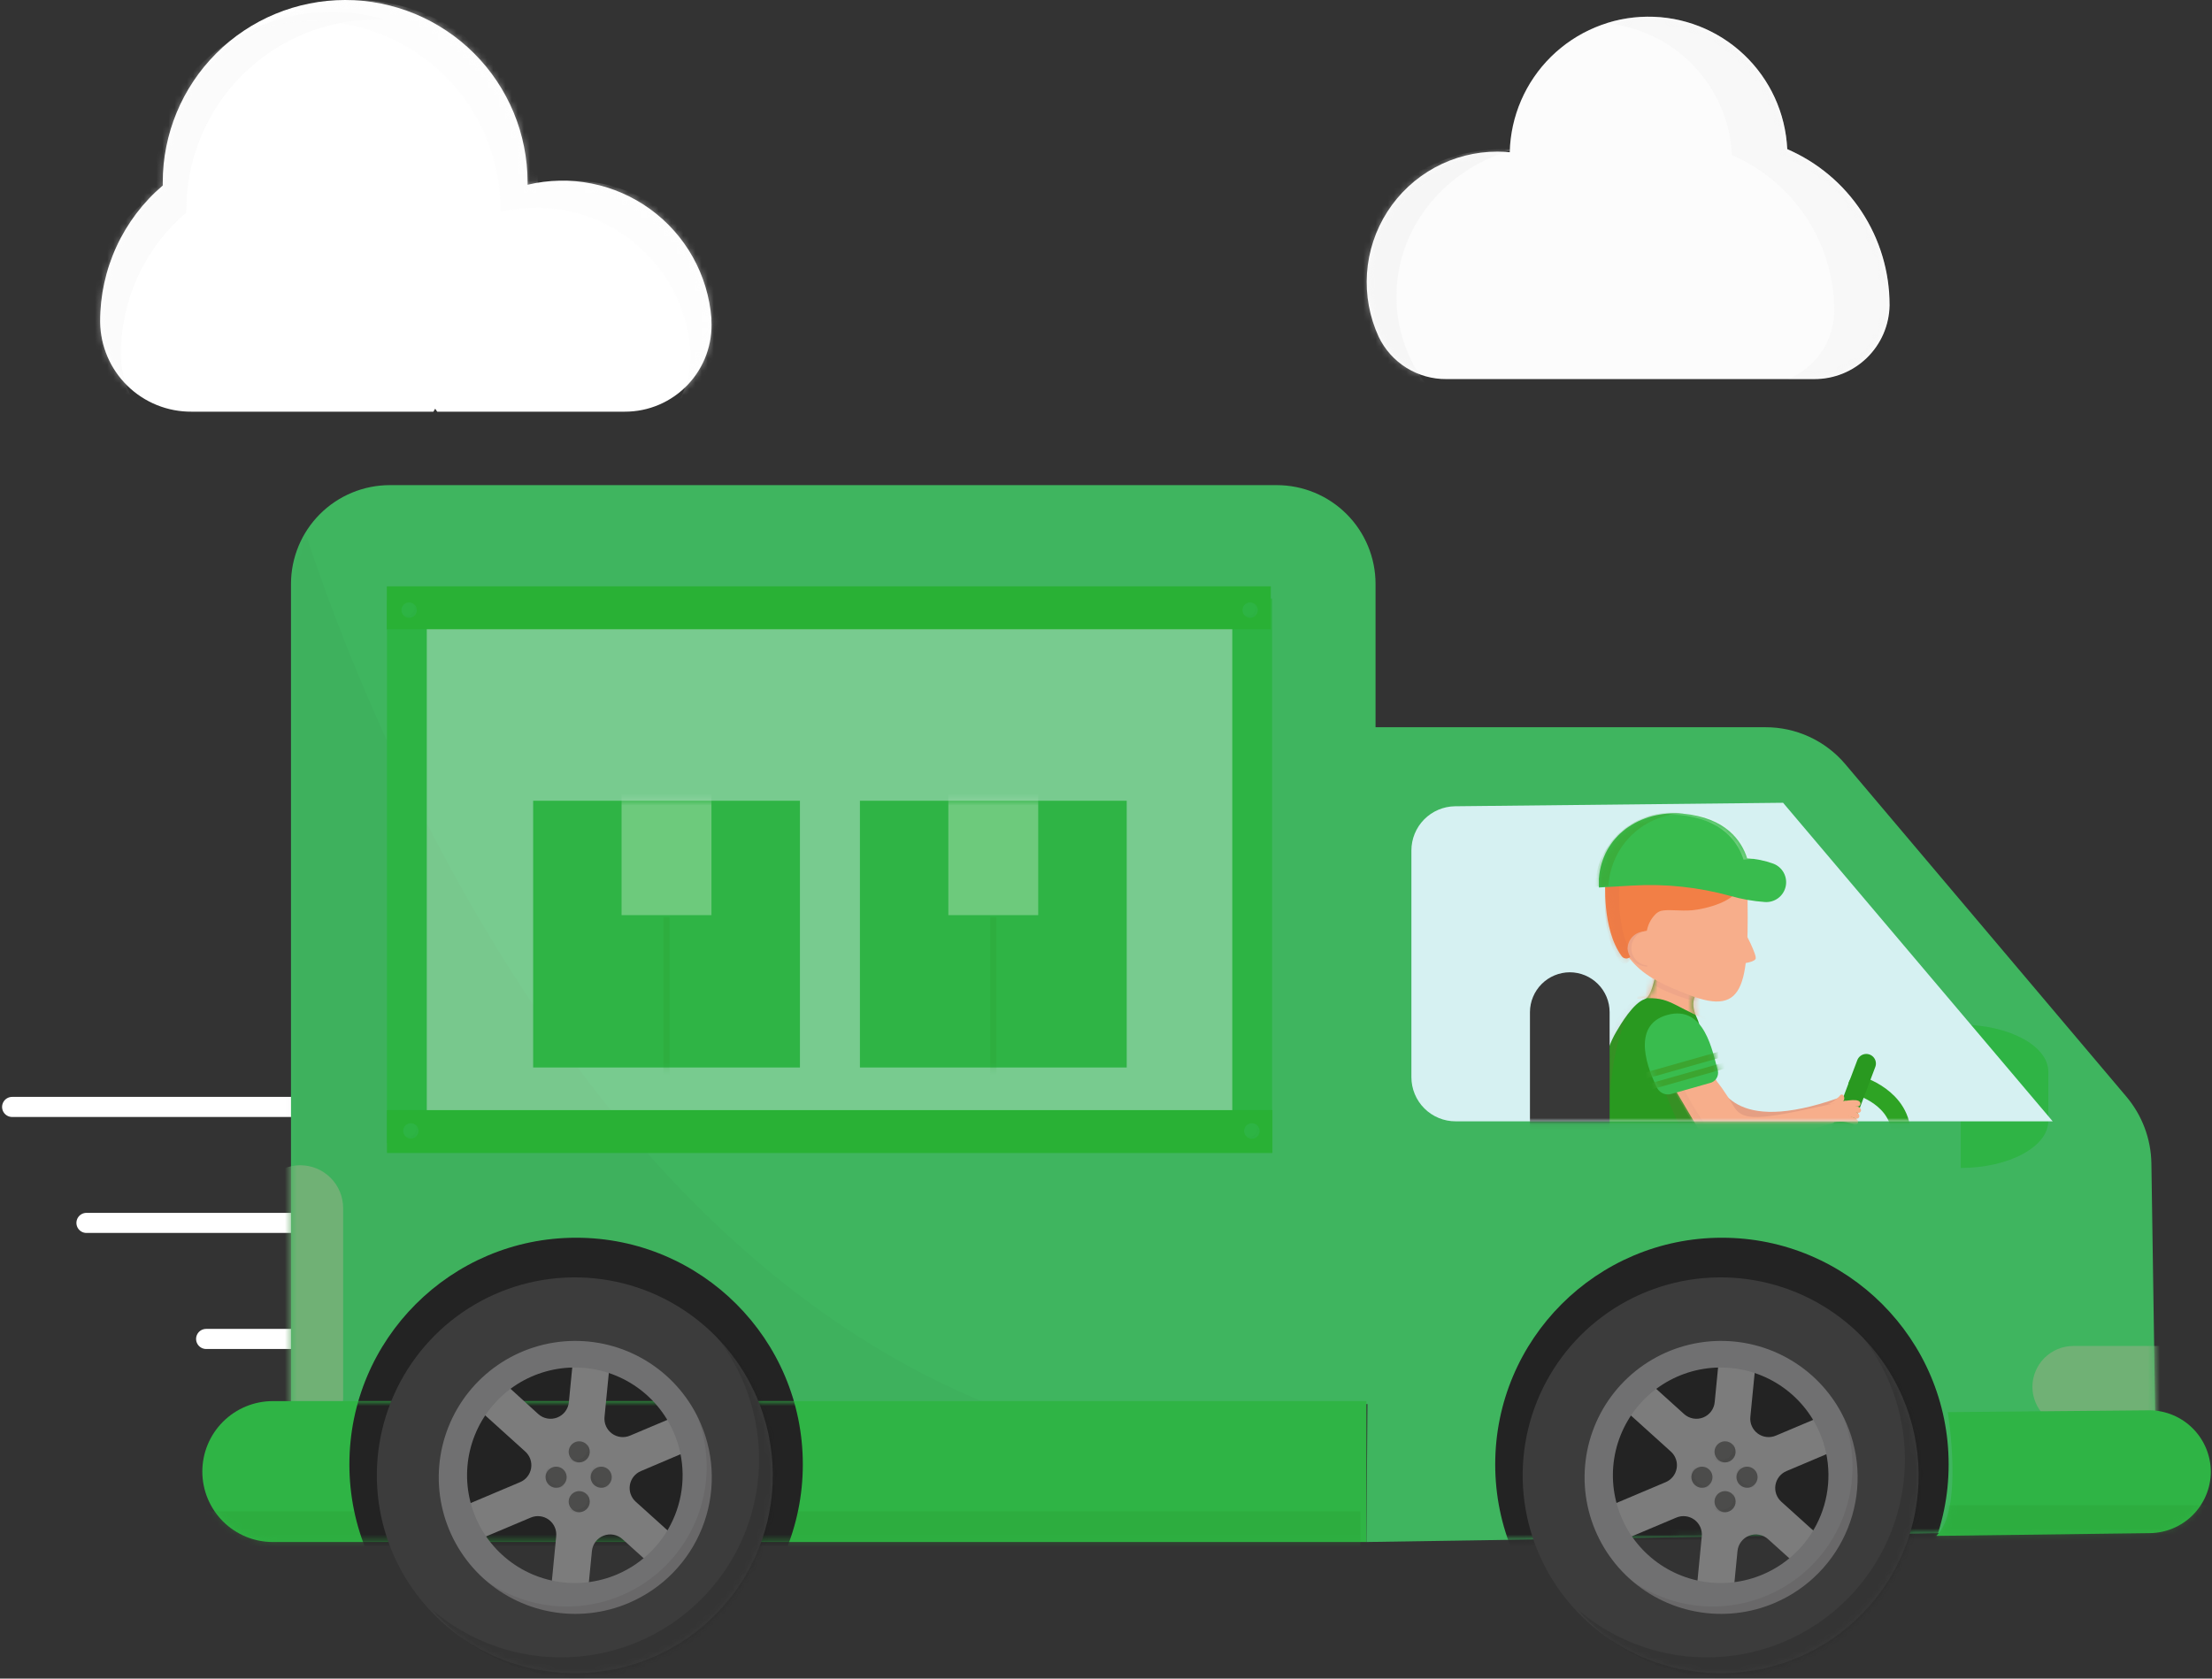 <svg width="361" height="274" viewBox="0 0 361 274" fill="none" xmlns="http://www.w3.org/2000/svg">
<rect x="0" y="0" width="361" height="274" fill="#333333" stroke="none"/>
<path d="M1.98 180.69H96.231" stroke="white" stroke-width="3.28" stroke-linecap="round" stroke-linejoin="round"/>
<path d="M14.11 199.62H96.23" stroke="white" stroke-width="3.28" stroke-linecap="round" stroke-linejoin="round"/>
<path d="M33.641 218.561H96.231" stroke="white" stroke-width="3.28" stroke-linecap="round" stroke-linejoin="round"/>
<path d="M63.63 79.19H208.36C212.638 79.19 216.741 80.89 219.766 83.915C222.791 86.94 224.49 91.043 224.49 95.32V229.19H47.49V95.32C47.49 93.201 47.908 91.103 48.719 89.145C49.53 87.188 50.719 85.409 52.218 83.911C53.717 82.413 55.496 81.225 57.455 80.415C59.413 79.605 61.511 79.189 63.63 79.19Z" fill="#3FB55F"/>
<mask id="mask0_1853_16323" style="mask-type:luminance" maskUnits="userSpaceOnUse" x="47" y="79" width="178" height="151">
<path d="M63.63 79.19H208.36C212.638 79.19 216.741 80.89 219.766 83.915C222.791 86.94 224.49 91.043 224.49 95.32V229.19H47.49V95.32C47.49 93.201 47.908 91.103 48.719 89.145C49.53 87.188 50.719 85.409 52.218 83.911C53.717 82.413 55.496 81.225 57.455 80.415C59.413 79.605 61.511 79.189 63.63 79.19Z" fill="white"/>
</mask>
<g mask="url(#mask0_1853_16323)">
<path opacity="0.02" d="M47 77.71C47 77.71 87.83 230.82 199 237.71L18 238.71L47 77.71Z" fill="#232323"/>
<path d="M49 235.21C47.144 235.21 45.363 234.472 44.05 233.16C42.737 231.847 42 230.066 42 228.21V197.21C42 195.353 42.737 193.573 44.05 192.26C45.363 190.947 47.144 190.21 49 190.21C50.856 190.21 52.637 190.947 53.95 192.26C55.263 193.573 56 195.353 56 197.21V228.21C56 230.066 55.263 231.847 53.95 233.16C52.637 234.472 50.856 235.21 49 235.21Z" fill="#70B175"/>
<path d="M94.019 276.04C114.454 276.04 131.02 259.475 131.02 239.04C131.02 218.606 114.454 202.04 94.019 202.04C73.585 202.04 57.02 218.606 57.02 239.04C57.02 259.475 73.585 276.04 94.019 276.04Z" fill="#232323"/>
</g>
<path d="M224 118.71H288.13C290.603 118.704 293.047 119.238 295.292 120.275C297.538 121.311 299.53 122.825 301.13 124.71L347 178.98C349.598 182.043 351.051 185.914 351.11 189.93L351.75 232.36C351.817 236.96 350.056 241.399 346.854 244.702C343.652 248.006 339.27 249.904 334.67 249.98L223 251.71L224 118.71Z" fill="#3FB55F"/>
<mask id="mask1_1853_16323" style="mask-type:luminance" maskUnits="userSpaceOnUse" x="223" y="118" width="129" height="134">
<path d="M224 118.71H288.13C290.603 118.704 293.047 119.238 295.292 120.275C297.538 121.311 299.53 122.825 301.13 124.71L347 178.98C349.598 182.043 351.051 185.914 351.11 189.93L351.75 232.36C351.817 236.96 350.056 241.399 346.854 244.702C343.652 248.006 339.27 249.904 334.67 249.98L223 251.71L224 118.71Z" fill="white"/>
</mask>
<g mask="url(#mask1_1853_16323)">
<path d="M364.359 233.04H338.359C336.594 233.035 334.902 232.332 333.652 231.084C332.403 229.837 331.697 228.146 331.689 226.38C331.695 224.613 332.399 222.919 333.649 221.669C334.899 220.42 336.592 219.715 338.359 219.71H364.359C366.125 219.718 367.816 220.423 369.064 221.673C370.311 222.922 371.014 224.614 371.02 226.38C371.014 228.145 370.311 229.836 369.063 231.083C367.815 232.331 366.124 233.035 364.359 233.04Z" fill="#70B175"/>
<path d="M281.02 276.04C301.454 276.04 318.02 259.475 318.02 239.04C318.02 218.606 301.454 202.04 281.02 202.04C260.585 202.04 244.02 218.606 244.02 239.04C244.02 259.475 260.585 276.04 281.02 276.04Z" fill="#232323"/>
</g>
<path d="M223 251.71H44.52C41.471 251.71 38.545 250.498 36.389 248.342C34.232 246.185 33.02 243.26 33.02 240.21C33.02 237.16 34.232 234.235 36.389 232.078C38.545 229.922 41.471 228.71 44.52 228.71H223V251.71Z" fill="#2FB445"/>
<mask id="mask2_1853_16323" style="mask-type:luminance" maskUnits="userSpaceOnUse" x="33" y="228" width="190" height="24">
<path d="M223 251.71H44.52C41.471 251.71 38.545 250.498 36.389 248.342C34.232 246.185 33.02 243.26 33.02 240.21C33.02 237.16 34.232 234.235 36.389 232.078C38.545 229.922 41.471 228.71 44.52 228.71H223V251.71Z" fill="white"/>
</mask>
<g mask="url(#mask2_1853_16323)">
<path opacity="0.3" d="M222.021 246.71H32.02V254.71H222.021V246.71Z" fill="#2B9E33"/>
<path d="M94.02 276.04C114.455 276.04 131.021 259.475 131.021 239.04C131.021 218.606 114.455 202.04 94.02 202.04C73.586 202.04 57.02 218.606 57.02 239.04C57.02 259.475 73.586 276.04 94.02 276.04Z" fill="#232323"/>
</g>
<path d="M112.9 236.6L110.57 231.07L102.83 234.34C102.349 234.547 101.823 234.625 101.302 234.565C100.782 234.506 100.287 234.311 99.865 234.001C99.444 233.69 99.11 233.275 98.899 232.796C98.688 232.317 98.605 231.791 98.66 231.27L99.48 222.92L93.48 222.33L92.84 228.87C92.789 229.425 92.585 229.955 92.25 230.4C91.915 230.845 91.462 231.188 90.943 231.39C90.424 231.593 89.859 231.647 89.311 231.546C88.763 231.445 88.254 231.194 87.84 230.82L83 226.41L79 230.87L85.72 236.94C86.097 237.278 86.382 237.705 86.55 238.183C86.717 238.66 86.76 239.172 86.677 239.671C86.593 240.17 86.384 240.64 86.07 241.037C85.756 241.433 85.347 241.744 84.88 241.94L76.53 245.47L78.87 250.99L86.6 247.73C87.08 247.524 87.606 247.446 88.125 247.505C88.644 247.564 89.139 247.758 89.561 248.067C89.982 248.376 90.315 248.79 90.527 249.268C90.74 249.745 90.823 250.27 90.77 250.79L89.96 259.15L95.96 259.73L96.6 253.19C96.653 252.636 96.859 252.108 97.194 251.664C97.53 251.22 97.983 250.878 98.502 250.677C99.02 250.476 99.585 250.423 100.132 250.524C100.679 250.625 101.188 250.877 101.6 251.25L106.48 255.65L110.48 251.2L103.75 245.13C103.374 244.792 103.089 244.364 102.922 243.885C102.756 243.407 102.713 242.895 102.798 242.396C102.883 241.897 103.093 241.427 103.408 241.031C103.723 240.635 104.133 240.325 104.6 240.13L112.9 236.6Z" fill="#7C7C7C"/>
<path d="M117.42 230.711C115.417 226.044 112.076 222.075 107.818 219.307C103.56 216.539 98.576 215.096 93.498 215.16C88.42 215.224 83.475 216.792 79.288 219.667C75.101 222.541 71.86 226.592 69.975 231.308C68.091 236.024 67.647 241.193 68.699 246.161C69.752 251.13 72.254 255.674 75.89 259.221C79.525 262.767 84.13 265.156 89.123 266.085C94.116 267.014 99.272 266.442 103.94 264.441C107.041 263.112 109.849 261.185 112.204 258.77C114.559 256.355 116.416 253.5 117.668 250.368C118.92 247.236 119.542 243.888 119.5 240.515C119.457 237.142 118.751 233.81 117.42 230.711ZM100.75 256.981C97.553 258.352 94.021 258.745 90.6 258.109C87.18 257.474 84.025 255.838 81.534 253.409C79.043 250.98 77.329 247.867 76.608 244.464C75.886 241.06 76.19 237.52 77.481 234.289C78.772 231.058 80.991 228.283 83.859 226.314C86.728 224.345 90.115 223.271 93.594 223.227C97.073 223.183 100.486 224.172 103.403 226.068C106.32 227.965 108.609 230.683 109.98 233.881C111.819 238.168 111.88 243.01 110.149 247.342C108.418 251.674 105.037 255.141 100.75 256.981Z" fill="#707071"/>
<mask id="mask3_1853_16323" style="mask-type:luminance" maskUnits="userSpaceOnUse" x="68" y="215" width="52" height="52">
<path d="M117.42 230.711C115.417 226.044 112.076 222.075 107.818 219.307C103.56 216.539 98.576 215.096 93.498 215.16C88.42 215.224 83.475 216.792 79.288 219.667C75.101 222.541 71.86 226.592 69.975 231.308C68.091 236.024 67.647 241.193 68.699 246.161C69.752 251.13 72.254 255.674 75.89 259.221C79.525 262.767 84.13 265.156 89.123 266.085C94.116 267.014 99.272 266.442 103.94 264.441C107.041 263.112 109.849 261.185 112.204 258.77C114.559 256.355 116.416 253.5 117.668 250.368C118.92 247.236 119.542 243.888 119.5 240.515C119.457 237.142 118.751 233.81 117.42 230.711ZM100.75 256.981C97.553 258.352 94.021 258.745 90.6 258.109C87.18 257.474 84.025 255.838 81.534 253.409C79.043 250.98 77.329 247.867 76.608 244.464C75.886 241.06 76.19 237.52 77.481 234.289C78.772 231.058 80.991 228.283 83.859 226.314C86.728 224.345 90.115 223.271 93.594 223.227C97.073 223.183 100.486 224.172 103.403 226.068C106.32 227.965 108.609 230.683 109.98 233.881C111.819 238.168 111.88 243.01 110.149 247.342C108.418 251.674 105.037 255.141 100.75 256.981Z" fill="white"/>
</mask>
<g mask="url(#mask3_1853_16323)">
<path d="M115.91 232.391C114.252 228.515 111.548 225.177 108.1 222.751C112.331 226.708 114.899 232.126 115.283 237.907C115.666 243.687 113.837 249.397 110.166 253.879C106.494 258.36 101.256 261.278 95.513 262.04C89.77 262.801 83.953 261.35 79.24 257.981C83.055 261.585 87.996 263.765 93.23 264.153C98.463 264.541 103.671 263.114 107.976 260.112C112.281 257.11 115.421 252.717 116.866 247.671C118.311 242.626 117.973 237.237 115.91 232.411V232.391Z" fill="#696869"/>
</g>
<path d="M123.51 228.101C120.995 222.228 116.794 217.232 111.44 213.746C106.086 210.259 99.818 208.439 93.429 208.514C87.04 208.589 80.817 210.557 75.546 214.169C70.275 217.781 66.194 222.874 63.818 228.805C61.441 234.736 60.877 241.238 62.196 247.49C63.514 253.742 66.657 259.463 71.227 263.928C75.796 268.394 81.587 271.405 87.867 272.58C94.148 273.756 100.635 273.042 106.51 270.531C110.415 268.863 113.952 266.443 116.919 263.407C119.887 260.371 122.227 256.781 123.806 252.84C125.385 248.899 126.172 244.686 126.121 240.441C126.07 236.196 125.183 232.003 123.51 228.101ZM102.66 261.641C98.61 263.377 94.137 263.872 89.805 263.066C85.473 262.259 81.478 260.186 78.324 257.108C75.17 254.031 73 250.088 72.087 245.777C71.174 241.466 71.561 236.982 73.197 232.89C74.833 228.799 77.645 225.284 81.278 222.791C84.912 220.298 89.202 218.939 93.608 218.884C98.014 218.83 102.338 220.083 106.031 222.485C109.725 224.888 112.624 228.331 114.36 232.381C115.515 235.07 116.129 237.961 116.165 240.887C116.202 243.813 115.662 246.719 114.575 249.436C113.489 252.153 111.877 254.63 109.833 256.724C107.788 258.819 105.351 260.489 102.66 261.641Z" fill="#3C3C3C"/>
<mask id="mask4_1853_16323" style="mask-type:luminance" maskUnits="userSpaceOnUse" x="61" y="208" width="66" height="66">
<path d="M123.51 228.101C120.995 222.228 116.794 217.232 111.44 213.746C106.086 210.259 99.818 208.439 93.429 208.514C87.04 208.589 80.817 210.557 75.546 214.169C70.275 217.781 66.194 222.874 63.818 228.805C61.441 234.736 60.877 241.238 62.196 247.49C63.514 253.742 66.657 259.463 71.227 263.928C75.796 268.394 81.587 271.405 87.867 272.58C94.148 273.756 100.635 273.042 106.51 270.531C110.415 268.863 113.952 266.443 116.919 263.407C119.887 260.371 122.227 256.781 123.806 252.84C125.385 248.899 126.172 244.686 126.121 240.441C126.07 236.196 125.183 232.003 123.51 228.101ZM102.66 261.641C98.61 263.377 94.137 263.872 89.805 263.066C85.473 262.259 81.478 260.186 78.324 257.108C75.17 254.031 73 250.088 72.087 245.777C71.174 241.466 71.561 236.982 73.197 232.89C74.833 228.799 77.645 225.284 81.278 222.791C84.912 220.298 89.202 218.939 93.608 218.884C98.014 218.83 102.338 220.083 106.031 222.485C109.725 224.888 112.624 228.331 114.36 232.381C115.515 235.07 116.129 237.961 116.165 240.887C116.202 243.813 115.662 246.719 114.575 249.436C113.489 252.153 111.877 254.63 109.833 256.724C107.788 258.819 105.351 260.489 102.66 261.641Z" fill="white"/>
</mask>
<g mask="url(#mask4_1853_16323)">
<g opacity="0.2">
<path d="M124.681 228.901C122.749 224.365 119.795 220.337 116.051 217.131C121.372 223.31 124.16 231.272 123.858 239.421C123.555 247.569 120.184 255.303 114.419 261.07C108.654 266.837 100.922 270.212 92.774 270.518C84.625 270.825 76.662 268.039 70.481 262.721C75.516 268.571 82.479 272.425 90.11 273.587C97.741 274.749 105.536 273.141 112.085 269.055C118.633 264.969 123.503 258.674 125.813 251.309C128.124 243.944 127.722 235.995 124.681 228.901Z" fill="#161616"/>
</g>
</g>
<path d="M96.251 236.98C96.252 237.321 96.153 237.655 95.966 237.939C95.778 238.223 95.51 238.445 95.196 238.577C94.882 238.708 94.535 238.744 94.201 238.679C93.867 238.613 93.559 238.45 93.318 238.21C93.076 237.97 92.912 237.664 92.844 237.33C92.777 236.996 92.811 236.649 92.941 236.335C93.07 236.02 93.291 235.751 93.574 235.561C93.857 235.372 94.19 235.271 94.531 235.271C94.985 235.271 95.421 235.45 95.743 235.771C96.066 236.091 96.248 236.526 96.251 236.98Z" fill="#4C4C4B"/>
<mask id="mask5_1853_16323" style="mask-type:luminance" maskUnits="userSpaceOnUse" x="92" y="235" width="5" height="4">
<path d="M96.251 236.98C96.252 237.321 96.153 237.655 95.966 237.939C95.778 238.223 95.51 238.445 95.196 238.577C94.882 238.708 94.535 238.744 94.201 238.679C93.867 238.613 93.559 238.45 93.318 238.21C93.076 237.97 92.912 237.664 92.844 237.33C92.777 236.996 92.811 236.649 92.941 236.335C93.07 236.02 93.291 235.751 93.574 235.561C93.857 235.372 94.19 235.271 94.531 235.271C94.985 235.271 95.421 235.45 95.743 235.771C96.066 236.091 96.248 236.526 96.251 236.98Z" fill="white"/>
</mask>
<g mask="url(#mask5_1853_16323)">
<path opacity="0.3" d="M95.78 235.53C95.902 235.79 95.967 236.073 95.97 236.36C95.957 236.882 95.741 237.378 95.367 237.742C94.993 238.107 94.492 238.31 93.97 238.31C93.697 238.309 93.427 238.25 93.179 238.136C92.931 238.022 92.71 237.856 92.53 237.65C92.649 237.903 92.82 238.126 93.033 238.306C93.245 238.487 93.494 238.619 93.763 238.694C94.031 238.769 94.312 238.786 94.588 238.743C94.863 238.699 95.126 238.597 95.358 238.443C95.59 238.289 95.787 238.087 95.934 237.851C96.081 237.614 96.175 237.348 96.211 237.072C96.246 236.796 96.222 236.515 96.138 236.249C96.056 235.983 95.916 235.738 95.73 235.53H95.78Z" fill="#3C3C3C"/>
</g>
<path d="M96.251 245.12C96.251 245.461 96.15 245.793 95.961 246.076C95.772 246.359 95.503 246.579 95.189 246.709C94.874 246.84 94.529 246.874 94.195 246.807C93.861 246.741 93.555 246.577 93.314 246.337C93.074 246.096 92.91 245.79 92.844 245.456C92.777 245.122 92.811 244.776 92.941 244.462C93.072 244.148 93.292 243.879 93.575 243.69C93.858 243.501 94.19 243.4 94.531 243.4C94.987 243.4 95.424 243.582 95.747 243.904C96.069 244.227 96.251 244.664 96.251 245.12Z" fill="#4C4C4B"/>
<mask id="mask6_1853_16323" style="mask-type:luminance" maskUnits="userSpaceOnUse" x="92" y="243" width="5" height="4">
<path d="M96.251 245.12C96.251 245.461 96.15 245.793 95.961 246.076C95.772 246.359 95.503 246.579 95.189 246.709C94.874 246.84 94.529 246.874 94.195 246.807C93.861 246.741 93.555 246.577 93.314 246.337C93.074 246.096 92.91 245.79 92.844 245.456C92.777 245.122 92.811 244.776 92.941 244.462C93.072 244.148 93.292 243.879 93.575 243.69C93.858 243.501 94.19 243.4 94.531 243.4C94.987 243.4 95.424 243.582 95.747 243.904C96.069 244.227 96.251 244.664 96.251 245.12Z" fill="white"/>
</mask>
<g mask="url(#mask6_1853_16323)">
<path opacity="0.3" d="M95.78 243.69C95.905 243.949 95.97 244.233 95.97 244.52C95.97 244.78 95.918 245.038 95.817 245.277C95.716 245.516 95.567 245.733 95.381 245.914C95.194 246.095 94.973 246.236 94.731 246.33C94.489 246.424 94.23 246.468 93.97 246.46C93.698 246.461 93.428 246.403 93.18 246.291C92.931 246.179 92.71 246.015 92.53 245.81C92.685 246.143 92.932 246.425 93.243 246.622C93.553 246.819 93.913 246.922 94.28 246.92C94.536 246.922 94.789 246.873 95.026 246.776C95.262 246.679 95.477 246.536 95.659 246.356C95.84 246.175 95.984 245.961 96.082 245.725C96.18 245.489 96.23 245.236 96.23 244.98C96.245 244.51 96.085 244.05 95.78 243.69Z" fill="#3C3C3C"/>
</g>
<path d="M98.12 242.85C97.78 242.85 97.448 242.749 97.165 242.56C96.882 242.371 96.662 242.103 96.531 241.788C96.401 241.474 96.367 241.128 96.433 240.795C96.5 240.461 96.664 240.154 96.904 239.914C97.145 239.673 97.451 239.51 97.785 239.443C98.118 239.377 98.464 239.411 98.779 239.541C99.093 239.671 99.362 239.892 99.55 240.175C99.74 240.457 99.84 240.79 99.84 241.13C99.84 241.356 99.796 241.58 99.709 241.788C99.623 241.997 99.496 242.187 99.337 242.346C99.177 242.506 98.987 242.633 98.779 242.719C98.57 242.806 98.346 242.85 98.12 242.85Z" fill="#4C4C4B"/>
<mask id="mask7_1853_16323" style="mask-type:luminance" maskUnits="userSpaceOnUse" x="96" y="239" width="4" height="4">
<path d="M98.12 242.85C97.78 242.85 97.448 242.749 97.165 242.56C96.882 242.371 96.662 242.103 96.531 241.788C96.401 241.474 96.367 241.128 96.433 240.795C96.5 240.461 96.664 240.154 96.904 239.914C97.145 239.673 97.451 239.51 97.785 239.443C98.118 239.377 98.464 239.411 98.779 239.541C99.093 239.671 99.362 239.892 99.55 240.175C99.74 240.457 99.84 240.79 99.84 241.13C99.84 241.356 99.796 241.58 99.709 241.788C99.623 241.997 99.496 242.187 99.337 242.346C99.177 242.506 98.987 242.633 98.779 242.719C98.57 242.806 98.346 242.85 98.12 242.85Z" fill="white"/>
</mask>
<g mask="url(#mask7_1853_16323)">
<path opacity="0.3" d="M99.55 242.38C99.292 242.505 99.008 242.57 98.721 242.57C98.465 242.57 98.212 242.519 97.976 242.421C97.74 242.323 97.525 242.179 97.345 241.998C97.165 241.817 97.022 241.602 96.925 241.365C96.828 241.129 96.779 240.875 96.781 240.62C96.78 240.347 96.838 240.078 96.95 239.829C97.062 239.581 97.226 239.359 97.43 239.18C97.096 239.334 96.813 239.581 96.615 239.891C96.416 240.201 96.311 240.562 96.311 240.93C96.324 241.451 96.54 241.947 96.914 242.312C97.287 242.676 97.789 242.88 98.311 242.88C98.771 242.869 99.211 242.691 99.55 242.38Z" fill="#3C3C3C"/>
</g>
<path d="M90.76 242.85C90.42 242.85 90.087 242.749 89.805 242.56C89.522 242.371 89.301 242.103 89.171 241.788C89.041 241.474 89.007 241.128 89.073 240.795C89.139 240.461 89.303 240.154 89.544 239.914C89.784 239.673 90.091 239.51 90.424 239.443C90.758 239.377 91.104 239.411 91.418 239.541C91.733 239.671 92.001 239.892 92.19 240.175C92.379 240.457 92.48 240.79 92.48 241.13C92.48 241.356 92.436 241.58 92.349 241.788C92.263 241.997 92.136 242.187 91.976 242.346C91.817 242.506 91.627 242.633 91.418 242.719C91.21 242.806 90.986 242.85 90.76 242.85Z" fill="#4C4C4B"/>
<mask id="mask8_1853_16323" style="mask-type:luminance" maskUnits="userSpaceOnUse" x="89" y="239" width="4" height="4">
<path d="M90.76 242.85C90.42 242.85 90.087 242.749 89.805 242.56C89.522 242.371 89.301 242.103 89.171 241.788C89.041 241.474 89.007 241.128 89.073 240.795C89.139 240.461 89.303 240.154 89.544 239.914C89.784 239.673 90.091 239.51 90.424 239.443C90.758 239.377 91.104 239.411 91.418 239.541C91.733 239.671 92.001 239.892 92.19 240.175C92.379 240.457 92.48 240.79 92.48 241.13C92.48 241.356 92.436 241.58 92.349 241.788C92.263 241.997 92.136 242.187 91.976 242.346C91.817 242.506 91.627 242.633 91.418 242.719C91.21 242.806 90.986 242.85 90.76 242.85Z" fill="white"/>
</mask>
<g mask="url(#mask8_1853_16323)">
<path opacity="0.3" d="M92.191 242.38C91.932 242.505 91.648 242.57 91.361 242.57C90.839 242.57 90.337 242.366 89.964 242.002C89.59 241.637 89.374 241.141 89.361 240.62C89.362 240.347 89.421 240.077 89.535 239.828C89.649 239.58 89.814 239.359 90.02 239.18C89.697 239.352 89.43 239.613 89.249 239.931C89.068 240.25 88.982 240.614 89.001 240.98C89.013 241.493 89.223 241.982 89.586 242.345C89.949 242.707 90.437 242.917 90.951 242.93C91.417 242.905 91.859 242.709 92.191 242.38Z" fill="#3C3C3C"/>
</g>
<path d="M299.9 236.6L297.57 231.07L289.83 234.34C289.349 234.547 288.823 234.625 288.302 234.565C287.782 234.506 287.287 234.311 286.865 234.001C286.443 233.69 286.11 233.275 285.899 232.796C285.688 232.317 285.605 231.791 285.66 231.27L286.48 222.92L280.48 222.33L279.84 228.87C279.789 229.425 279.585 229.955 279.25 230.4C278.914 230.845 278.462 231.188 277.943 231.39C277.424 231.593 276.859 231.647 276.311 231.546C275.763 231.445 275.253 231.194 274.84 230.82L269.96 226.41L265.96 230.87L272.68 236.94C273.057 237.278 273.342 237.705 273.51 238.183C273.677 238.66 273.721 239.172 273.637 239.671C273.553 240.17 273.344 240.64 273.03 241.037C272.716 241.433 272.307 241.744 271.84 241.94L263.49 245.47L265.83 250.99L273.56 247.73C274.04 247.524 274.566 247.446 275.085 247.505C275.604 247.564 276.099 247.758 276.521 248.067C276.942 248.376 277.275 248.79 277.487 249.268C277.699 249.745 277.783 250.27 277.73 250.79L276.92 259.15L282.92 259.73L283.56 253.19C283.613 252.636 283.819 252.108 284.154 251.664C284.49 251.22 284.943 250.878 285.462 250.677C285.98 250.476 286.545 250.423 287.092 250.524C287.639 250.625 288.148 250.877 288.56 251.25L293.44 255.65L297.44 251.2L290.71 245.13C290.334 244.792 290.049 244.364 289.882 243.885C289.716 243.407 289.673 242.895 289.758 242.396C289.843 241.897 290.053 241.427 290.368 241.031C290.683 240.635 291.093 240.325 291.56 240.13L299.9 236.6Z" fill="#7C7C7C"/>
<path d="M304.42 230.711C302.417 226.044 299.076 222.075 294.818 219.307C290.56 216.539 285.576 215.096 280.498 215.16C275.42 215.224 270.475 216.792 266.288 219.667C262.101 222.541 258.86 226.592 256.975 231.308C255.091 236.024 254.647 241.193 255.699 246.161C256.752 251.13 259.254 255.674 262.89 259.221C266.525 262.767 271.13 265.156 276.123 266.085C281.116 267.014 286.272 266.442 290.94 264.441C294.04 263.112 296.849 261.185 299.204 258.77C301.559 256.355 303.416 253.5 304.668 250.368C305.92 247.236 306.542 243.888 306.5 240.515C306.457 237.142 305.751 233.81 304.42 230.711ZM287.75 256.981C284.553 258.352 281.021 258.745 277.601 258.109C274.18 257.474 271.025 255.838 268.534 253.409C266.044 250.98 264.329 247.867 263.607 244.464C262.886 241.06 263.19 237.52 264.481 234.289C265.772 231.058 267.991 228.283 270.86 226.314C273.728 224.345 277.115 223.271 280.594 223.227C284.073 223.183 287.486 224.172 290.403 226.068C293.32 227.965 295.609 230.683 296.98 233.881C298.819 238.168 298.88 243.01 297.149 247.342C295.418 251.674 292.037 255.141 287.75 256.981Z" fill="#707071"/>
<mask id="mask9_1853_16323" style="mask-type:luminance" maskUnits="userSpaceOnUse" x="255" y="215" width="52" height="52">
<path d="M304.42 230.711C302.417 226.044 299.076 222.075 294.818 219.307C290.56 216.539 285.576 215.096 280.498 215.16C275.42 215.224 270.475 216.792 266.288 219.667C262.101 222.541 258.86 226.592 256.975 231.308C255.091 236.024 254.647 241.193 255.699 246.161C256.752 251.13 259.254 255.674 262.89 259.221C266.525 262.767 271.13 265.156 276.123 266.085C281.116 267.014 286.272 266.442 290.94 264.441C294.04 263.112 296.849 261.185 299.204 258.77C301.559 256.355 303.416 253.5 304.668 250.368C305.92 247.236 306.542 243.888 306.5 240.515C306.457 237.142 305.751 233.81 304.42 230.711ZM287.75 256.981C284.553 258.352 281.021 258.745 277.601 258.109C274.18 257.474 271.025 255.838 268.534 253.409C266.044 250.98 264.329 247.867 263.607 244.464C262.886 241.06 263.19 237.52 264.481 234.289C265.772 231.058 267.991 228.283 270.86 226.314C273.728 224.345 277.115 223.271 280.594 223.227C284.073 223.183 287.486 224.172 290.403 226.068C293.32 227.965 295.609 230.683 296.98 233.881C298.819 238.168 298.88 243.01 297.149 247.342C295.418 251.674 292.037 255.141 287.75 256.981Z" fill="white"/>
</mask>
<g mask="url(#mask9_1853_16323)">
<path d="M302.91 232.391C301.252 228.515 298.548 225.177 295.1 222.751C299.331 226.708 301.899 232.126 302.283 237.907C302.666 243.687 300.837 249.397 297.166 253.879C293.494 258.36 288.256 261.278 282.513 262.04C276.771 262.801 270.953 261.35 266.24 257.981C270.055 261.585 274.996 263.765 280.23 264.153C285.464 264.541 290.671 263.114 294.976 260.112C299.281 257.11 302.421 252.717 303.866 247.671C305.311 242.626 304.973 237.237 302.91 232.411V232.391Z" fill="#696869"/>
</g>
<path d="M310.51 228.101C307.995 222.228 303.794 217.232 298.44 213.746C293.086 210.259 286.818 208.439 280.429 208.514C274.04 208.589 267.817 210.557 262.546 214.169C257.276 217.781 253.194 222.874 250.818 228.805C248.441 234.736 247.877 241.238 249.196 247.49C250.514 253.742 253.657 259.463 258.227 263.928C262.796 268.394 268.587 271.405 274.867 272.58C281.148 273.756 287.635 273.042 293.51 270.531C297.415 268.863 300.952 266.443 303.919 263.407C306.887 260.371 309.227 256.781 310.806 252.84C312.385 248.899 313.172 244.686 313.121 240.441C313.07 236.196 312.183 232.003 310.51 228.101ZM289.661 261.641C285.61 263.377 281.137 263.872 276.805 263.066C272.473 262.259 268.478 260.186 265.324 257.108C262.17 254.031 260 250.088 259.087 245.777C258.175 241.466 258.561 236.982 260.197 232.89C261.833 228.799 264.645 225.284 268.278 222.791C271.912 220.298 276.202 218.939 280.608 218.884C285.014 218.83 289.338 220.083 293.031 222.485C296.725 224.888 299.624 228.331 301.36 232.381C302.515 235.07 303.129 237.961 303.165 240.887C303.202 243.813 302.662 246.719 301.575 249.436C300.489 252.153 298.877 254.63 296.833 256.724C294.788 258.819 292.351 260.489 289.661 261.641Z" fill="#3C3C3C"/>
<mask id="mask10_1853_16323" style="mask-type:luminance" maskUnits="userSpaceOnUse" x="248" y="208" width="66" height="66">
<path d="M310.51 228.101C307.995 222.228 303.794 217.232 298.44 213.746C293.086 210.259 286.818 208.439 280.429 208.514C274.04 208.589 267.817 210.557 262.546 214.169C257.276 217.781 253.194 222.874 250.818 228.805C248.441 234.736 247.877 241.238 249.196 247.49C250.514 253.742 253.657 259.463 258.227 263.928C262.796 268.394 268.587 271.405 274.867 272.58C281.148 273.756 287.635 273.042 293.51 270.531C297.415 268.863 300.952 266.443 303.919 263.407C306.887 260.371 309.227 256.781 310.806 252.84C312.385 248.899 313.172 244.686 313.121 240.441C313.07 236.196 312.183 232.003 310.51 228.101ZM289.661 261.641C285.61 263.377 281.137 263.872 276.805 263.066C272.473 262.259 268.478 260.186 265.324 257.108C262.17 254.031 260 250.088 259.087 245.777C258.175 241.466 258.561 236.982 260.197 232.89C261.833 228.799 264.645 225.284 268.278 222.791C271.912 220.298 276.202 218.939 280.608 218.884C285.014 218.83 289.338 220.083 293.031 222.485C296.725 224.888 299.624 228.331 301.36 232.381C302.515 235.07 303.129 237.961 303.165 240.887C303.202 243.813 302.662 246.719 301.575 249.436C300.489 252.153 298.877 254.63 296.833 256.724C294.788 258.819 292.351 260.489 289.661 261.641Z" fill="white"/>
</mask>
<g mask="url(#mask10_1853_16323)">
<g opacity="0.2">
<path d="M311.681 228.901C309.749 224.365 306.795 220.337 303.051 217.131C308.372 223.31 311.16 231.272 310.858 239.421C310.555 247.569 307.184 255.303 301.419 261.07C295.654 266.837 287.922 270.212 279.774 270.518C271.625 270.825 263.662 268.039 257.48 262.721C262.516 268.571 269.479 272.425 277.11 273.587C284.741 274.749 292.536 273.141 299.084 269.055C305.633 264.969 310.503 258.674 312.813 251.309C315.124 243.944 314.722 235.995 311.681 228.901Z" fill="#161616"/>
</g>
</g>
<path d="M283.25 236.98C283.252 237.321 283.153 237.655 282.965 237.939C282.778 238.223 282.51 238.445 282.196 238.577C281.882 238.708 281.535 238.744 281.201 238.679C280.867 238.613 280.559 238.45 280.318 238.21C280.076 237.97 279.912 237.664 279.844 237.33C279.777 236.996 279.811 236.649 279.94 236.335C280.07 236.02 280.291 235.751 280.574 235.561C280.857 235.372 281.19 235.271 281.531 235.271C281.985 235.271 282.421 235.45 282.743 235.771C283.065 236.091 283.248 236.526 283.25 236.98Z" fill="#4C4C4B"/>
<mask id="mask11_1853_16323" style="mask-type:luminance" maskUnits="userSpaceOnUse" x="279" y="235" width="5" height="4">
<path d="M283.25 236.98C283.252 237.321 283.153 237.655 282.965 237.939C282.778 238.223 282.51 238.445 282.196 238.577C281.882 238.708 281.535 238.744 281.201 238.679C280.867 238.613 280.559 238.45 280.318 238.21C280.076 237.97 279.912 237.664 279.844 237.33C279.777 236.996 279.811 236.649 279.94 236.335C280.07 236.02 280.291 235.751 280.574 235.561C280.857 235.372 281.19 235.271 281.531 235.271C281.985 235.271 282.421 235.45 282.743 235.771C283.065 236.091 283.248 236.526 283.25 236.98Z" fill="white"/>
</mask>
<g mask="url(#mask11_1853_16323)">
<path opacity="0.3" d="M282.78 235.53C282.902 235.79 282.967 236.073 282.97 236.36C282.957 236.882 282.741 237.378 282.367 237.742C281.993 238.107 281.492 238.31 280.97 238.31C280.697 238.309 280.427 238.25 280.179 238.136C279.931 238.022 279.71 237.856 279.53 237.65C279.649 237.903 279.82 238.126 280.033 238.306C280.245 238.487 280.494 238.619 280.763 238.694C281.031 238.769 281.312 238.786 281.588 238.743C281.863 238.699 282.126 238.597 282.358 238.443C282.59 238.289 282.787 238.087 282.934 237.851C283.081 237.614 283.175 237.348 283.211 237.072C283.246 236.796 283.221 236.515 283.139 236.249C283.056 235.983 282.916 235.738 282.73 235.53H282.78Z" fill="#3C3C3C"/>
</g>
<path d="M283.251 245.12C283.251 245.461 283.15 245.793 282.961 246.076C282.772 246.359 282.503 246.579 282.189 246.709C281.875 246.84 281.529 246.874 281.195 246.807C280.861 246.741 280.555 246.577 280.314 246.337C280.074 246.096 279.91 245.79 279.844 245.456C279.777 245.122 279.811 244.776 279.941 244.462C280.072 244.148 280.292 243.879 280.575 243.69C280.858 243.501 281.19 243.4 281.531 243.4C281.987 243.4 282.424 243.582 282.747 243.904C283.069 244.227 283.251 244.664 283.251 245.12Z" fill="#4C4C4B"/>
<mask id="mask12_1853_16323" style="mask-type:luminance" maskUnits="userSpaceOnUse" x="279" y="243" width="5" height="4">
<path d="M283.251 245.12C283.251 245.461 283.15 245.793 282.961 246.076C282.772 246.359 282.503 246.579 282.189 246.709C281.875 246.84 281.529 246.874 281.195 246.807C280.861 246.741 280.555 246.577 280.314 246.337C280.074 246.096 279.91 245.79 279.844 245.456C279.777 245.122 279.811 244.776 279.941 244.462C280.072 244.148 280.292 243.879 280.575 243.69C280.858 243.501 281.19 243.4 281.531 243.4C281.987 243.4 282.424 243.582 282.747 243.904C283.069 244.227 283.251 244.664 283.251 245.12Z" fill="white"/>
</mask>
<g mask="url(#mask12_1853_16323)">
<path opacity="0.3" d="M282.78 243.69C282.905 243.949 282.97 244.233 282.97 244.52C282.97 244.78 282.918 245.038 282.817 245.277C282.716 245.516 282.568 245.733 282.381 245.914C282.194 246.095 281.973 246.236 281.731 246.33C281.489 246.424 281.23 246.468 280.97 246.46C280.698 246.461 280.428 246.403 280.18 246.291C279.932 246.179 279.71 246.015 279.53 245.81C279.685 246.143 279.932 246.425 280.243 246.622C280.553 246.819 280.913 246.922 281.28 246.92C281.54 246.928 281.799 246.884 282.041 246.79C282.283 246.696 282.504 246.555 282.691 246.374C282.878 246.193 283.026 245.976 283.127 245.737C283.228 245.498 283.28 245.24 283.28 244.98C283.282 244.503 283.103 244.042 282.78 243.69Z" fill="#3C3C3C"/>
</g>
<path d="M285.12 242.85C284.78 242.85 284.448 242.749 284.165 242.56C283.882 242.371 283.661 242.103 283.531 241.788C283.401 241.474 283.367 241.128 283.433 240.795C283.5 240.461 283.664 240.154 283.904 239.914C284.145 239.673 284.451 239.51 284.785 239.443C285.118 239.377 285.464 239.411 285.779 239.541C286.093 239.671 286.362 239.892 286.551 240.175C286.74 240.457 286.84 240.79 286.84 241.13C286.84 241.356 286.796 241.58 286.709 241.788C286.623 241.997 286.496 242.187 286.337 242.346C286.177 242.506 285.987 242.633 285.779 242.719C285.57 242.806 285.346 242.85 285.12 242.85Z" fill="#4C4C4B"/>
<mask id="mask13_1853_16323" style="mask-type:luminance" maskUnits="userSpaceOnUse" x="283" y="239" width="4" height="4">
<path d="M285.12 242.85C284.78 242.85 284.448 242.749 284.165 242.56C283.882 242.371 283.661 242.103 283.531 241.788C283.401 241.474 283.367 241.128 283.433 240.795C283.5 240.461 283.664 240.154 283.904 239.914C284.145 239.673 284.451 239.51 284.785 239.443C285.118 239.377 285.464 239.411 285.779 239.541C286.093 239.671 286.362 239.892 286.551 240.175C286.74 240.457 286.84 240.79 286.84 241.13C286.84 241.356 286.796 241.58 286.709 241.788C286.623 241.997 286.496 242.187 286.337 242.346C286.177 242.506 285.987 242.633 285.779 242.719C285.57 242.806 285.346 242.85 285.12 242.85Z" fill="white"/>
</mask>
<g mask="url(#mask13_1853_16323)">
<path opacity="0.3" d="M286.551 242.38C286.292 242.505 286.008 242.57 285.72 242.57C285.465 242.57 285.212 242.519 284.976 242.421C284.74 242.323 284.525 242.179 284.345 241.998C284.165 241.817 284.022 241.602 283.925 241.365C283.828 241.129 283.779 240.875 283.781 240.62C283.78 240.347 283.837 240.078 283.95 239.829C284.062 239.581 284.226 239.359 284.431 239.18C284.096 239.334 283.813 239.581 283.615 239.891C283.416 240.201 283.311 240.562 283.311 240.93C283.324 241.451 283.54 241.947 283.914 242.312C284.287 242.676 284.789 242.88 285.311 242.88C285.771 242.869 286.211 242.691 286.551 242.38Z" fill="#3C3C3C"/>
</g>
<path d="M277.76 242.85C277.42 242.85 277.087 242.749 276.805 242.56C276.522 242.371 276.301 242.103 276.171 241.788C276.041 241.474 276.007 241.128 276.073 240.795C276.139 240.461 276.303 240.154 276.544 239.914C276.784 239.673 277.091 239.51 277.425 239.443C277.758 239.377 278.104 239.411 278.418 239.541C278.733 239.671 279.001 239.892 279.19 240.175C279.379 240.457 279.48 240.79 279.48 241.13C279.48 241.356 279.436 241.58 279.349 241.788C279.263 241.997 279.136 242.187 278.976 242.346C278.817 242.506 278.627 242.633 278.418 242.719C278.21 242.806 277.986 242.85 277.76 242.85Z" fill="#4C4C4B"/>
<mask id="mask14_1853_16323" style="mask-type:luminance" maskUnits="userSpaceOnUse" x="276" y="239" width="4" height="4">
<path d="M277.76 242.85C277.42 242.85 277.087 242.749 276.805 242.56C276.522 242.371 276.301 242.103 276.171 241.788C276.041 241.474 276.007 241.128 276.073 240.795C276.139 240.461 276.303 240.154 276.544 239.914C276.784 239.673 277.091 239.51 277.425 239.443C277.758 239.377 278.104 239.411 278.418 239.541C278.733 239.671 279.001 239.892 279.19 240.175C279.379 240.457 279.48 240.79 279.48 241.13C279.48 241.356 279.436 241.58 279.349 241.788C279.263 241.997 279.136 242.187 278.976 242.346C278.817 242.506 278.627 242.633 278.418 242.719C278.21 242.806 277.986 242.85 277.76 242.85Z" fill="white"/>
</mask>
<g mask="url(#mask14_1853_16323)">
<path opacity="0.3" d="M279.19 242.38C278.931 242.505 278.648 242.57 278.36 242.57C277.847 242.557 277.358 242.347 276.995 241.984C276.632 241.622 276.423 241.133 276.41 240.62C276.412 240.347 276.471 240.077 276.585 239.828C276.699 239.58 276.864 239.359 277.07 239.18C276.738 239.345 276.46 239.603 276.27 239.922C276.08 240.241 275.987 240.608 276 240.98C276.013 241.501 276.23 241.997 276.603 242.362C276.977 242.726 277.478 242.93 278 242.93C278.45 242.893 278.871 242.698 279.19 242.38Z" fill="#3C3C3C"/>
</g>
<path d="M320 190.651C327.86 190.651 334.29 187.191 334.29 182.951V174.951C334.29 170.721 327.86 167.261 320 167.261V190.651Z" fill="#2FB445"/>
<path d="M316 250.71L350.81 250.26C353.457 250.242 355.989 249.182 357.861 247.311C359.732 245.439 360.792 242.906 360.81 240.26C360.802 237.606 359.748 235.061 357.875 233.18C356.003 231.298 353.464 230.231 350.81 230.21L317.88 230.51C317.88 230.51 320.52 246.59 316 250.71Z" fill="#2FB445"/>
<mask id="mask15_1853_16323" style="mask-type:luminance" maskUnits="userSpaceOnUse" x="316" y="230" width="45" height="21">
<path d="M316 250.71L350.81 250.26C353.457 250.242 355.989 249.182 357.861 247.311C359.732 245.439 360.792 242.906 360.81 240.26C360.802 237.606 359.748 235.061 357.875 233.18C356.003 231.298 353.464 230.231 350.81 230.21L317.88 230.51C317.88 230.51 320.52 246.59 316 250.71Z" fill="white"/>
</mask>
<g mask="url(#mask15_1853_16323)">
<path opacity="0.3" d="M433.02 245.71H243.02V253.71H433.02V245.71Z" fill="#2B9E33"/>
</g>
<path opacity="0.3" d="M204.61 97.801H66.62V183.301H204.61V97.801Z" fill="white"/>
<mask id="mask16_1853_16323" style="mask-type:luminance" maskUnits="userSpaceOnUse" x="66" y="97" width="139" height="87">
<path d="M204.61 97.801H66.62V183.301H204.61V97.801Z" fill="white"/>
</mask>
<g mask="url(#mask16_1853_16323)">
<path d="M130.55 130.711H87.01V174.251H130.55V130.711Z" fill="#2FB445"/>
<mask id="mask17_1853_16323" style="mask-type:luminance" maskUnits="userSpaceOnUse" x="87" y="130" width="44" height="45">
<path d="M130.55 130.711H87.01V174.251H130.55V130.711Z" fill="white"/>
</mask>
<g mask="url(#mask17_1853_16323)">
<path opacity="0.3" d="M108.77 149.711V179.461" stroke="#2CA033" stroke-miterlimit="10"/>
<path opacity="0.3" d="M116.109 128.711H101.439V149.381H116.109V128.711Z" fill="white"/>
</g>
<path d="M183.88 130.711H140.34V174.251H183.88V130.711Z" fill="#2FB445"/>
<mask id="mask18_1853_16323" style="mask-type:luminance" maskUnits="userSpaceOnUse" x="140" y="130" width="44" height="45">
<path d="M183.88 130.711H140.34V174.251H183.88V130.711Z" fill="white"/>
</mask>
<g mask="url(#mask18_1853_16323)">
<path opacity="0.3" d="M162.109 149.711V179.461" stroke="#2CA033" stroke-miterlimit="10"/>
<path opacity="0.3" d="M169.439 128.711H154.77V149.381H169.439V128.711Z" fill="white"/>
</g>
</g>
<path d="M69.65 98.091H63.15V186.591H69.65V98.091Z" fill="#2DB444"/>
<path d="M207.61 97.71H201.11V186.21H207.61V97.71Z" fill="#2DB444"/>
<path d="M207.401 95.71H63.131V102.71H207.401V95.71Z" fill="#29B135"/>
<path d="M207.66 181.21H63.15V188.21H207.66V181.21Z" fill="#29B135"/>
<path d="M205.561 184.601C205.563 184.851 205.491 185.096 205.353 185.304C205.215 185.513 205.019 185.676 204.788 185.773C204.557 185.869 204.303 185.895 204.058 185.847C203.812 185.799 203.587 185.678 203.41 185.502C203.233 185.325 203.113 185.099 203.065 184.854C203.016 184.609 203.042 184.354 203.139 184.124C203.235 183.893 203.398 183.697 203.607 183.559C203.816 183.421 204.061 183.349 204.311 183.351C204.643 183.351 204.96 183.482 205.195 183.717C205.429 183.951 205.561 184.269 205.561 184.601Z" fill="#2DB444"/>
<mask id="mask19_1853_16323" style="mask-type:luminance" maskUnits="userSpaceOnUse" x="203" y="183" width="3" height="3">
<path d="M205.561 184.601C205.563 184.851 205.491 185.096 205.353 185.304C205.215 185.513 205.019 185.676 204.788 185.773C204.557 185.869 204.303 185.895 204.058 185.847C203.812 185.799 203.587 185.678 203.41 185.502C203.233 185.325 203.113 185.099 203.065 184.854C203.016 184.609 203.042 184.354 203.139 184.124C203.235 183.893 203.398 183.697 203.607 183.559C203.816 183.421 204.061 183.349 204.311 183.351C204.643 183.351 204.96 183.482 205.195 183.717C205.429 183.951 205.561 184.269 205.561 184.601Z" fill="white"/>
</mask>
<g mask="url(#mask19_1853_16323)">
<path opacity="0.02" d="M204.931 183.521C205.07 183.706 205.155 183.927 205.175 184.158C205.196 184.389 205.152 184.622 205.048 184.83C204.945 185.037 204.785 185.212 204.588 185.334C204.39 185.456 204.163 185.521 203.931 185.521C203.713 185.518 203.499 185.459 203.311 185.35C203.47 185.557 203.689 185.708 203.939 185.784C204.188 185.859 204.455 185.855 204.702 185.771C204.949 185.687 205.163 185.528 205.316 185.317C205.468 185.105 205.55 184.851 205.551 184.59C205.55 184.373 205.492 184.16 205.383 183.973C205.275 183.785 205.118 183.629 204.931 183.521Z" fill="#010703"/>
</g>
<path d="M204.021 100.841C204.711 100.841 205.271 100.281 205.271 99.591C205.271 98.9 204.711 98.341 204.021 98.341C203.33 98.341 202.771 98.9 202.771 99.591C202.771 100.281 203.33 100.841 204.021 100.841Z" fill="#2DB444"/>
<mask id="mask20_1853_16323" style="mask-type:luminance" maskUnits="userSpaceOnUse" x="202" y="98" width="4" height="3">
<path d="M204.021 100.841C204.711 100.841 205.271 100.281 205.271 99.591C205.271 98.9 204.711 98.341 204.021 98.341C203.33 98.341 202.771 98.9 202.771 99.591C202.771 100.281 203.33 100.841 204.021 100.841Z" fill="white"/>
</mask>
<g mask="url(#mask20_1853_16323)">
<path opacity="0.02" d="M204.65 98.511C204.79 98.697 204.874 98.917 204.895 99.148C204.916 99.38 204.872 99.612 204.768 99.82C204.664 100.027 204.505 100.202 204.307 100.324C204.11 100.446 203.882 100.511 203.65 100.511C203.433 100.508 203.219 100.449 203.03 100.341C203.189 100.547 203.409 100.699 203.659 100.774C203.908 100.85 204.175 100.845 204.422 100.761C204.669 100.678 204.883 100.519 205.035 100.307C205.187 100.095 205.27 99.841 205.27 99.581C205.27 99.364 205.212 99.151 205.103 98.963C204.994 98.775 204.838 98.619 204.65 98.511Z" fill="#010703"/>
</g>
<path d="M67.051 185.851C67.741 185.851 68.301 185.291 68.301 184.601C68.301 183.91 67.741 183.351 67.051 183.351C66.36 183.351 65.801 183.91 65.801 184.601C65.801 185.291 66.36 185.851 67.051 185.851Z" fill="#2DB444"/>
<mask id="mask21_1853_16323" style="mask-type:luminance" maskUnits="userSpaceOnUse" x="65" y="183" width="4" height="3">
<path d="M67.051 185.851C67.741 185.851 68.301 185.291 68.301 184.601C68.301 183.91 67.741 183.351 67.051 183.351C66.36 183.351 65.801 183.91 65.801 184.601C65.801 185.291 66.36 185.851 67.051 185.851Z" fill="white"/>
</mask>
<g mask="url(#mask21_1853_16323)">
<path opacity="0.02" d="M67.68 183.521C67.82 183.706 67.905 183.927 67.925 184.158C67.946 184.389 67.902 184.622 67.799 184.83C67.695 185.037 67.535 185.212 67.338 185.334C67.14 185.456 66.913 185.521 66.68 185.521C66.463 185.518 66.249 185.459 66.061 185.35C66.177 185.504 66.329 185.629 66.502 185.714C66.676 185.799 66.867 185.842 67.061 185.84C67.393 185.84 67.712 185.709 67.948 185.475C68.184 185.241 68.318 184.923 68.321 184.59C68.318 184.372 68.257 184.157 68.145 183.969C68.032 183.781 67.872 183.626 67.68 183.521Z" fill="#010703"/>
</g>
<path d="M66.77 100.841C67.461 100.841 68.02 100.281 68.02 99.591C68.02 98.9 67.461 98.341 66.77 98.341C66.08 98.341 65.52 98.9 65.52 99.591C65.52 100.281 66.08 100.841 66.77 100.841Z" fill="#2DB444"/>
<mask id="mask22_1853_16323" style="mask-type:luminance" maskUnits="userSpaceOnUse" x="65" y="98" width="4" height="3">
<path d="M66.77 100.841C67.461 100.841 68.02 100.281 68.02 99.591C68.02 98.9 67.461 98.341 66.77 98.341C66.08 98.341 65.52 98.9 65.52 99.591C65.52 100.281 66.08 100.841 66.77 100.841Z" fill="white"/>
</mask>
<g mask="url(#mask22_1853_16323)">
<path opacity="0.02" d="M67.4 98.511C67.54 98.697 67.625 98.917 67.645 99.148C67.666 99.38 67.622 99.612 67.519 99.82C67.415 100.027 67.255 100.202 67.058 100.324C66.86 100.446 66.633 100.511 66.4 100.511C66.18 100.506 65.963 100.448 65.77 100.341C65.889 100.492 66.041 100.615 66.214 100.7C66.388 100.785 66.578 100.83 66.77 100.831C67.102 100.831 67.42 100.699 67.654 100.465C67.889 100.23 68.02 99.912 68.02 99.581C68.021 99.364 67.964 99.15 67.855 98.962C67.746 98.774 67.589 98.618 67.4 98.511Z" fill="#010703"/>
</g>
<path d="M236.061 61.88H296.061C299.28 61.902 302.378 60.654 304.683 58.408C306.989 56.163 308.318 53.099 308.381 49.88V49.75C308.379 44.349 306.797 39.066 303.829 34.553C300.862 30.039 296.639 26.493 291.681 24.35C291.412 18.482 288.876 12.948 284.606 8.914C280.337 4.881 274.668 2.662 268.794 2.727C262.921 2.792 257.302 5.135 253.123 9.262C248.943 13.389 246.53 18.978 246.391 24.85C245.731 24.79 245.061 24.75 244.391 24.75C240.813 24.744 237.29 25.639 234.149 27.352C231.008 29.066 228.349 31.543 226.417 34.555C224.485 37.567 223.342 41.017 223.095 44.586C222.848 48.156 223.503 51.73 225.001 54.98C225.998 57.062 227.568 58.817 229.527 60.039C231.486 61.261 233.752 61.9 236.061 61.88Z" fill="#FCFCFC"/>
<mask id="mask23_1853_16323" style="mask-type:luminance" maskUnits="userSpaceOnUse" x="223" y="2" width="86" height="60">
<path d="M236.061 61.88H296.061C299.28 61.902 302.378 60.654 304.683 58.408C306.989 56.163 308.318 53.099 308.381 49.88V49.75C308.379 44.349 306.797 39.066 303.829 34.553C300.862 30.039 296.639 26.493 291.681 24.35C291.412 18.482 288.876 12.948 284.606 8.914C280.337 4.881 274.668 2.662 268.794 2.727C262.921 2.792 257.302 5.135 253.123 9.262C248.943 13.389 246.53 18.978 246.391 24.85C245.731 24.79 245.061 24.75 244.391 24.75C240.813 24.744 237.29 25.639 234.149 27.352C231.008 29.066 228.349 31.543 226.417 34.555C224.485 37.567 223.342 41.017 223.095 44.586C222.848 48.156 223.503 51.73 225.001 54.98C225.998 57.062 227.568 58.817 229.527 60.039C231.486 61.261 233.752 61.9 236.061 61.88Z" fill="white"/>
</mask>
<g mask="url(#mask23_1853_16323)">
<path opacity="0.5" d="M291.661 24.31C291.498 20.83 290.534 17.434 288.846 14.387C287.157 11.339 284.789 8.722 281.924 6.739C279.06 4.756 275.776 3.46 272.33 2.952C268.883 2.444 265.366 2.738 262.051 3.81C267.505 4.297 272.597 6.744 276.386 10.696C280.175 14.649 282.404 19.841 282.661 25.31C287.619 27.453 291.842 30.999 294.809 35.513C297.777 40.026 299.359 45.309 299.361 50.71V50.84C299.323 53.2 298.599 55.497 297.276 57.451C295.952 59.404 294.088 60.93 291.911 61.84H296.001C299.22 61.862 302.317 60.614 304.623 58.368C306.929 56.123 308.258 53.059 308.321 49.84V49.71C308.322 44.313 306.746 39.033 303.786 34.521C300.826 30.008 296.612 26.459 291.661 24.31Z" fill="#F4F4F4"/>
<path opacity="0.4" d="M245.35 74.2C247.789 74.204 250.216 73.884 252.57 73.25C238.8 72.41 227.901 61.61 227.901 48.4C227.901 37.01 236.02 27.4 247.1 24.4C246.52 24.4 245.94 24.34 245.35 24.34C230.77 24.34 218.94 35.5 218.94 49.25C218.94 63 230.77 74.2 245.35 74.2Z" fill="#EDEDED"/>
</g>
<path d="M71.351 67.2L71.021 66.71C70.931 66.88 70.831 67.04 70.731 67.2H31.261C27.354 67.227 23.595 65.71 20.801 62.98C18.007 60.249 16.404 56.526 16.341 52.62V52.46C16.335 48.243 17.246 44.075 19.011 40.246C20.775 36.416 23.352 33.015 26.561 30.28C26.561 30.11 26.561 29.94 26.561 29.77C26.561 21.875 29.697 14.302 35.28 8.719C40.863 3.136 48.435 0 56.331 0C64.226 0 71.798 3.136 77.381 8.719C82.964 14.302 86.101 21.875 86.101 29.77C86.101 29.9 86.101 30.03 86.101 30.16C89.528 29.338 93.093 29.269 96.55 29.958C100.006 30.646 103.273 32.075 106.124 34.147C108.975 36.219 111.344 38.884 113.066 41.959C114.788 45.035 115.824 48.446 116.101 51.96C116.101 52.06 116.101 52.17 116.101 52.27C116.211 54.193 115.927 56.118 115.266 57.927C114.605 59.736 113.58 61.391 112.256 62.789C110.931 64.188 109.335 65.301 107.564 66.059C105.794 66.818 103.887 67.206 101.961 67.2H71.351Z" fill="white"/>
<mask id="mask24_1853_16323" style="mask-type:luminance" maskUnits="userSpaceOnUse" x="16" y="0" width="101" height="68">
<path d="M71.351 67.2L71.021 66.71C70.931 66.88 70.831 67.04 70.731 67.2H31.261C27.354 67.227 23.595 65.71 20.801 62.98C18.007 60.249 16.404 56.526 16.341 52.62V52.46C16.335 48.243 17.246 44.075 19.011 40.246C20.775 36.416 23.352 33.015 26.561 30.28C26.561 30.11 26.561 29.94 26.561 29.77C26.561 21.875 29.697 14.302 35.28 8.719C40.863 3.136 48.435 0 56.331 0C64.226 0 71.798 3.136 77.381 8.719C82.964 14.302 86.101 21.875 86.101 29.77C86.101 29.9 86.101 30.03 86.101 30.16C89.528 29.338 93.093 29.269 96.55 29.958C100.006 30.646 103.273 32.075 106.124 34.147C108.975 36.219 111.344 38.884 113.066 41.959C114.788 45.035 115.824 48.446 116.101 51.96C116.101 52.06 116.101 52.17 116.101 52.27C116.211 54.193 115.927 56.118 115.266 57.927C114.605 59.736 113.58 61.391 112.256 62.789C110.931 64.188 109.335 65.301 107.564 66.059C105.794 66.818 103.887 67.206 101.961 67.2H71.351Z" fill="white"/>
</mask>
<g mask="url(#mask24_1853_16323)">
<g opacity="0.4">
<path d="M23 33.481C23 33.311 23 33.131 23 32.961C23.02 28.149 24.155 23.407 26.316 19.108C28.477 14.809 31.605 11.069 35.455 8.183C39.305 5.296 43.771 3.341 48.504 2.472C53.236 1.602 58.106 1.841 62.73 3.171C62.33 3.171 61.93 3.171 61.53 3.171C57.452 3.163 53.411 3.958 49.64 5.512C45.868 7.066 42.44 9.347 39.55 12.225C36.66 15.104 34.366 18.524 32.798 22.289C31.229 26.054 30.418 30.092 30.41 34.171C30.41 34.351 30.41 34.521 30.41 34.691C27.062 37.537 24.373 41.077 22.529 45.066C20.685 49.054 19.73 53.396 19.73 57.791V57.981C19.77 61.001 20.702 63.943 22.411 66.434C24.119 68.925 26.527 70.855 29.33 71.981H27.92C23.845 72.01 19.921 70.432 17.001 67.589C14.081 64.746 12.399 60.866 12.32 56.791V56.621C12.314 52.219 13.267 47.87 15.111 43.874C16.955 39.878 19.647 36.331 23 33.481Z" fill="#F4F4F4"/>
</g>
<path opacity="0.5" d="M112.681 57.45C112.681 57.34 112.681 57.23 112.681 57.12C112.394 53.49 111.324 49.965 109.544 46.789C107.764 43.612 105.316 40.859 102.37 38.719C99.423 36.58 96.048 35.105 92.476 34.395C88.904 33.686 85.221 33.759 81.681 34.61C81.681 34.48 81.681 34.34 81.681 34.21C81.681 29.38 80.543 24.617 78.36 20.308C76.177 15.998 73.009 12.264 69.114 9.407C65.219 6.55 60.705 4.65 55.939 3.862C51.173 3.074 46.288 3.419 41.681 4.87C46.169 1.928 51.37 0.255 56.732 0.028C62.094 -0.199 67.417 1.028 72.138 3.58C76.86 6.133 80.802 9.914 83.549 14.525C86.296 19.136 87.744 24.404 87.741 29.77C87.741 29.9 87.741 30.03 87.741 30.16C91.168 29.339 94.733 29.27 98.19 29.958C101.646 30.646 104.913 32.076 107.764 34.148C110.615 36.22 112.983 38.885 114.706 41.96C116.428 45.035 117.463 48.447 117.741 51.96V52.27C117.897 54.832 117.347 57.387 116.149 59.657C114.952 61.927 113.153 63.824 110.951 65.14C112.237 62.79 112.837 60.125 112.681 57.45Z" fill="#FCFCFC"/>
</g>
<path d="M237.571 183.04H335.001L291.001 131.04L237.471 131.61C235.572 131.634 233.758 132.405 232.424 133.756C231.089 135.108 230.341 136.931 230.341 138.83V175.83C230.341 176.779 230.528 177.718 230.892 178.594C231.255 179.47 231.788 180.266 232.46 180.935C233.131 181.605 233.928 182.136 234.806 182.497C235.683 182.858 236.622 183.043 237.571 183.04Z" fill="#D6F1F2"/>
<mask id="mask25_1853_16323" style="mask-type:luminance" maskUnits="userSpaceOnUse" x="230" y="131" width="106" height="53">
<path d="M237.571 183.04H335.001L291.001 131.04L237.471 131.61C235.572 131.634 233.758 132.405 232.424 133.756C231.089 135.108 230.341 136.931 230.341 138.83V175.83C230.341 176.779 230.528 177.718 230.892 178.594C231.255 179.47 231.788 180.266 232.46 180.935C233.131 181.605 233.928 182.136 234.806 182.497C235.683 182.858 236.622 183.043 237.571 183.04Z" fill="white"/>
</mask>
<g mask="url(#mask25_1853_16323)">
<path d="M303.21 177.15C303.21 177.15 310.47 179.15 310.27 185.59" stroke="#2EA324" stroke-width="3.14" stroke-linecap="round" stroke-linejoin="round"/>
<path d="M269.83 168.88C269.96 171.38 271.95 173.64 273.13 175.88L277.49 183.27C279.49 187.43 281.9 187.27 285.87 186.4L299.58 182.23L301.22 178.89L301.68 178.62C283.36 185.62 280.68 178.01 279.54 175.04C279.34 174.5 278.86 173.64 278.69 173.04C278.147 172.135 277.675 171.189 277.28 170.21C276.52 167.91 275.36 164.52 271.95 164.39C269.9 164.31 269.67 166.11 269.83 168.88Z" fill="#E59F83"/>
<mask id="mask26_1853_16323" style="mask-type:luminance" maskUnits="userSpaceOnUse" x="269" y="164" width="33" height="23">
<path d="M269.83 168.88C269.96 171.38 271.95 173.64 273.13 175.88L277.49 183.27C279.49 187.43 281.9 187.27 285.87 186.4L299.58 182.23L301.22 178.89L301.68 178.62C283.36 185.62 280.68 178.01 279.54 175.04C279.34 174.5 278.86 173.64 278.69 173.04C278.147 172.135 277.675 171.189 277.28 170.21C276.52 167.91 275.36 164.52 271.95 164.39C269.9 164.31 269.67 166.11 269.83 168.88Z" fill="white"/>
</mask>
<g mask="url(#mask26_1853_16323)">
<path opacity="0.4" d="M301.57 181.691C282.76 187.401 281.37 188.211 275.31 177.091C273.49 173.731 271.23 168.141 271.95 164.391L267.58 166.861L277.38 183.651C278.65 187.971 282.17 188.451 284.75 186.951L301.75 182.131L301.55 181.691H301.57Z" fill="#EAA286"/>
</g>
<path d="M304.58 173.61L300.58 184.2" stroke="#299920" stroke-width="3.14" stroke-linecap="round" stroke-linejoin="round"/>
<path d="M262.36 193.251C261.06 192.961 261.36 190.761 261.43 189.431C261.54 184.961 259.72 175.361 263.77 168.431C264.53 167.151 266.52 163.761 268.41 163.091C269.52 162.701 269.9 160.091 270.41 158.431L277.22 161.901C277.22 161.901 275.46 163.081 276.96 166.221C278.66 169.781 277.35 179.031 277.35 179.031C277.35 179.031 279.23 188.551 277.48 194.491C277.2 195.491 276.2 196.701 275.22 196.491L262.36 193.251Z" fill="#299920"/>
<mask id="mask27_1853_16323" style="mask-type:luminance" maskUnits="userSpaceOnUse" x="261" y="158" width="18" height="39">
<path d="M262.36 193.251C261.06 192.961 261.36 190.761 261.43 189.431C261.54 184.961 259.72 175.361 263.77 168.431C264.53 167.151 266.52 163.761 268.41 163.091C269.52 162.701 269.9 160.091 270.41 158.431L277.22 161.901C277.22 161.901 275.46 163.081 276.96 166.221C278.66 169.781 277.35 179.031 277.35 179.031C277.35 179.031 279.23 188.551 277.48 194.491C277.2 195.491 276.2 196.701 275.22 196.491L262.36 193.251Z" fill="white"/>
</mask>
<g mask="url(#mask27_1853_16323)">
<path d="M267.19 163.041C272.44 162.541 272.281 163.801 278.661 166.551C279.581 166.941 281.561 163.981 281.561 163.981L275.13 156.981L267.901 156.041L267.19 163.041Z" fill="#F7AE8B"/>
<path opacity="0.1" d="M269.32 171.331C269.32 171.331 273.32 184.331 276.85 188.141C280.68 192.291 290.34 186.861 290.34 186.861L279.72 184.381L269.32 171.331Z" fill="#AD3E47"/>
<path d="M285.57 143.701C284.41 163.471 284.16 165.861 275.42 163.111C266.68 160.361 262.25 155.811 260.17 143.981C258.17 132.731 263.27 132.981 270.97 132.461C284.07 131.621 285.88 138.491 285.57 143.701Z" fill="#EFA689"/>
<path opacity="0.1" d="M268.411 163.121C268.411 163.121 262.98 163.791 262.47 183.691L260.71 195.201L257.771 192.651C257.771 192.651 258.421 163.551 268.411 163.121Z" fill="#AD3E47"/>
</g>
<path d="M270.56 171.25C270.7 173.75 271.65 174.72 272.83 176.93L277.19 184.31C279.19 188.47 281.6 188.31 285.57 187.45L299.27 183.28L300.92 179.93L301.37 179.66C288.28 182.55 284.67 183.41 283.02 180.71C279.54 175 279.69 176.43 279.52 175.88L278.42 170.58C277.76 169.12 278.93 172.1 278.42 170.58C277.66 168.28 276.9 167.58 273.48 167.41C271.44 167.33 270.41 168.48 270.56 171.25Z" fill="#F7AE8B"/>
<mask id="mask28_1853_16323" style="mask-type:luminance" maskUnits="userSpaceOnUse" x="270" y="167" width="32" height="21">
<path d="M270.56 171.25C270.7 173.75 271.65 174.72 272.83 176.93L277.19 184.31C279.19 188.47 281.6 188.31 285.57 187.45L299.27 183.28L300.92 179.93L301.37 179.66C288.28 182.55 284.67 183.41 283.02 180.71C279.54 175 279.69 176.43 279.52 175.88L278.42 170.58C277.76 169.12 278.93 172.1 278.42 170.58C277.66 168.28 276.9 167.58 273.48 167.41C271.44 167.33 270.41 168.48 270.56 171.25Z" fill="white"/>
</mask>
<g mask="url(#mask28_1853_16323)">
<path opacity="0.4" d="M301.27 182.77C282.45 188.49 281.06 189.3 275.01 178.17C273.18 174.81 270.93 169.23 271.64 165.47L267.28 167.94L277.08 184.73C278.35 189.06 281.87 189.54 284.44 188.04L301.44 183.22L301.24 182.77H301.27Z" fill="#EAA286"/>
</g>
<path d="M282.72 137.771C284.265 139.568 285.129 141.851 285.16 144.221C285.45 160.401 285.16 166.151 275.53 162.361C268.53 159.611 263.69 157.491 262.12 145.581C261.76 142.871 262.98 135.641 270.61 134.441C277.09 133.421 280.72 135.471 282.72 137.771Z" fill="#F7AE8B"/>
<mask id="mask29_1853_16323" style="mask-type:luminance" maskUnits="userSpaceOnUse" x="262" y="134" width="24" height="30">
<path d="M282.72 137.771C284.265 139.568 285.129 141.851 285.16 144.221C285.45 160.401 285.16 166.151 275.53 162.361C268.53 159.611 263.69 157.491 262.12 145.581C261.76 142.871 262.98 135.641 270.61 134.441C277.09 133.421 280.72 135.471 282.72 137.771Z" fill="white"/>
</mask>
<g mask="url(#mask29_1853_16323)">
<path opacity="0.05" d="M293.201 119.821C293.201 119.821 302.201 166.991 276.641 168.991C276.641 168.991 295.231 172.111 298.371 161.501C301.511 150.891 307.881 118.171 293.201 119.821Z" fill="#99594B"/>
</g>
<path d="M284.57 151.771C284.57 151.771 286.87 156.04 286.5 156.56C286.01 157.24 283.5 157.361 283.5 157.361" fill="#F7AE8B"/>
<path d="M269.67 153.351C269.824 152.803 270.135 152.312 270.564 151.937C270.993 151.563 271.521 151.322 272.085 151.243C272.649 151.164 273.223 151.251 273.738 151.494C274.253 151.736 274.687 152.124 274.985 152.608C275.284 153.093 275.435 153.654 275.419 154.223C275.404 154.793 275.223 155.345 274.899 155.813C274.575 156.281 274.122 156.644 273.595 156.859C273.067 157.073 272.489 157.13 271.93 157.021C271.144 156.833 270.465 156.341 270.041 155.653C269.617 154.965 269.484 154.137 269.67 153.351Z" fill="#F7AE8B"/>
<path d="M298.141 183.531C299.554 182.973 301.127 182.973 302.541 183.531C302.603 183.569 302.674 183.592 302.747 183.598C302.82 183.605 302.893 183.594 302.961 183.566C303.029 183.539 303.09 183.496 303.138 183.442C303.187 183.387 303.222 183.321 303.241 183.251C303.254 183.147 303.238 183.042 303.196 182.947C303.154 182.852 303.086 182.77 303.001 182.711C302.341 182.081 299.421 181.641 299.421 181.641" fill="#F7AE8B"/>
<path d="M298.74 181.981C298.74 181.981 301.74 181.981 302.74 182.551C302.803 182.589 302.875 182.612 302.948 182.617C303.022 182.623 303.096 182.611 303.164 182.583C303.232 182.555 303.292 182.511 303.34 182.455C303.389 182.399 303.423 182.332 303.44 182.261C303.451 182.158 303.435 182.053 303.393 181.958C303.351 181.864 303.284 181.782 303.2 181.721C302.54 181.101 299.39 180.721 299.39 180.721" fill="#F7AE8B"/>
<path d="M299.771 181.38C300.88 181.293 301.997 181.378 303.081 181.63C303.149 181.659 303.223 181.671 303.297 181.666C303.371 181.66 303.442 181.636 303.505 181.597C303.568 181.558 303.62 181.504 303.658 181.44C303.695 181.376 303.717 181.304 303.721 181.23C303.714 181.128 303.682 181.029 303.626 180.943C303.569 180.857 303.492 180.787 303.401 180.74C302.641 180.23 299.681 180.3 299.681 180.3" fill="#F7AE8B"/>
<path d="M299.791 181.071C300.857 180.745 301.966 180.586 303.081 180.601C303.153 180.612 303.228 180.607 303.298 180.585C303.368 180.562 303.432 180.524 303.485 180.472C303.537 180.421 303.577 180.357 303.6 180.288C303.624 180.218 303.631 180.144 303.621 180.071C303.594 179.971 303.542 179.88 303.468 179.807C303.394 179.735 303.301 179.685 303.201 179.661C302.351 179.331 299.471 180.031 299.471 180.031" fill="#F7AE8B"/>
<path d="M298.221 180.27C298.99 179.99 299.678 179.523 300.221 178.91C300.811 178.07 301.471 179.61 300.471 180.02" fill="#F7AE8B"/>
<path d="M272.84 178.55C272.42 178.69 271.965 178.686 271.547 178.54C271.129 178.393 270.771 178.112 270.531 177.74C269.051 174.88 265.971 167.36 272.111 165.67C278.251 163.98 279.481 171.76 280.361 174.79C280.446 175.231 280.355 175.689 280.106 176.063C279.857 176.437 279.471 176.698 279.031 176.79L272.84 178.55Z" fill="#39BC4E"/>
<mask id="mask30_1853_16323" style="mask-type:luminance" maskUnits="userSpaceOnUse" x="268" y="165" width="13" height="14">
<path d="M272.84 178.55C272.42 178.69 271.965 178.686 271.547 178.54C271.129 178.393 270.771 178.112 270.531 177.74C269.051 174.88 265.971 167.36 272.111 165.67C278.251 163.98 279.481 171.76 280.361 174.79C280.446 175.231 280.355 175.689 280.106 176.063C279.857 176.437 279.471 176.698 279.031 176.79L272.84 178.55Z" fill="white"/>
</mask>
<g mask="url(#mask30_1853_16323)">
<path d="M266.36 178.21L283.36 173.38" stroke="#3CA530" stroke-miterlimit="10"/>
<path d="M266.36 176.21L283.36 171.38" stroke="#3CA530" stroke-miterlimit="10"/>
</g>
<path d="M268.791 157.61C268.065 157.567 267.384 157.248 266.885 156.72C266.387 156.191 266.109 155.492 266.109 154.765C266.109 154.038 266.387 153.339 266.885 152.81C267.384 152.281 268.065 151.963 268.791 151.92" fill="#F7AE8B"/>
<path d="M262.001 143.631C262.001 143.631 261.381 151.631 264.671 156.091C264.745 156.192 264.839 156.277 264.948 156.34C265.057 156.403 265.178 156.443 265.303 156.457C265.428 156.471 265.554 156.459 265.674 156.422C265.794 156.385 265.905 156.323 266.001 156.241C267.321 155.143 268.279 153.672 268.751 152.021C268.921 151.008 269.387 150.069 270.091 149.321C270.359 149.019 270.705 148.798 271.091 148.681C272.281 148.401 274.241 148.761 276.201 148.581C278.16 148.401 283.461 147.201 283.951 144.451C284.441 141.701 262.001 143.631 262.001 143.631Z" fill="#F27F46"/>
<mask id="mask31_1853_16323" style="mask-type:luminance" maskUnits="userSpaceOnUse" x="261" y="142" width="23" height="15">
<path d="M262.001 143.631C262.001 143.631 261.381 151.631 264.671 156.091C264.745 156.192 264.839 156.277 264.948 156.34C265.057 156.403 265.178 156.443 265.303 156.457C265.428 156.471 265.554 156.459 265.674 156.422C265.794 156.385 265.905 156.323 266.001 156.241C267.321 155.143 268.279 153.672 268.751 152.021C268.921 151.008 269.387 150.069 270.091 149.321C270.359 149.019 270.705 148.798 271.091 148.681C272.281 148.401 274.241 148.761 276.201 148.581C278.16 148.401 283.461 147.201 283.951 144.451C284.441 141.701 262.001 143.631 262.001 143.631Z" fill="white"/>
</mask>
<g mask="url(#mask31_1853_16323)">
<g opacity="0.4">
<path d="M264.32 143.98L262.03 144.12C262.03 144.12 261.03 152.45 264.36 156.93C264.433 157.033 264.526 157.119 264.634 157.183C264.742 157.247 264.862 157.287 264.987 157.301C265.112 157.315 265.238 157.303 265.357 157.265C265.477 157.227 265.587 157.164 265.68 157.08C266.008 156.785 266.318 156.471 266.61 156.14C263.9 152.3 264.17 145.82 264.32 143.98Z" fill="#E57645"/>
</g>
</g>
<path d="M289.411 140.981C288.038 140.481 286.599 140.187 285.141 140.111C284.221 137.241 281.661 133.461 274.651 132.821C267.641 132.181 261.43 136.481 260.94 143.451C260.94 143.631 260.94 144.871 260.94 144.871L266.44 144.551C271.81 144.24 277.195 144.811 282.38 146.241C284.22 146.77 286.111 147.105 288.021 147.241C288.797 147.298 289.568 147.074 290.193 146.61C290.818 146.146 291.254 145.472 291.423 144.712C291.592 143.952 291.481 143.157 291.112 142.471C290.742 141.786 290.138 141.257 289.411 140.981Z" fill="#39BC4E"/>
<mask id="mask32_1853_16323" style="mask-type:luminance" maskUnits="userSpaceOnUse" x="260" y="132" width="32" height="16">
<path d="M289.411 140.981C288.038 140.481 286.599 140.187 285.141 140.111C284.221 137.241 281.661 133.461 274.651 132.821C267.641 132.181 261.43 136.481 260.94 143.451C260.94 143.631 260.94 144.871 260.94 144.871L266.44 144.551C271.81 144.24 277.195 144.811 282.38 146.241C284.22 146.77 286.111 147.105 288.021 147.241C288.797 147.298 289.568 147.074 290.193 146.61C290.818 146.146 291.254 145.472 291.423 144.712C291.592 143.952 291.481 143.157 291.112 142.471C290.742 141.786 290.138 141.257 289.411 140.981Z" fill="white"/>
</mask>
<g mask="url(#mask32_1853_16323)">
<path opacity="0.5" d="M262.521 144.321C262.768 141.223 264.157 138.326 266.419 136.194C268.68 134.062 271.653 132.846 274.761 132.781L274.001 132.701C272.344 132.542 270.672 132.714 269.083 133.208C267.494 133.701 266.018 134.506 264.743 135.575C263.468 136.645 262.418 137.957 261.656 139.437C260.893 140.916 260.433 142.532 260.301 144.191V144.751L262.541 144.621C262.511 144.521 262.521 144.421 262.521 144.321Z" fill="#3DA02B"/>
<g opacity="0.3">
<path d="M286.121 140.191C285.201 137.321 282.651 133.531 275.641 132.891C274.523 132.791 273.397 132.838 272.291 133.031C272.88 132.986 273.472 132.986 274.061 133.031C281.061 133.671 283.621 137.451 284.551 140.321" fill="#FCFCFC"/>
</g>
</g>
<path d="M268.87 157.771C268.068 157.778 267.292 157.488 266.691 156.956C266.091 156.424 265.709 155.688 265.62 154.891C265.62 154.517 265.694 154.147 265.837 153.802C265.981 153.456 266.191 153.143 266.455 152.879C266.72 152.615 267.035 152.406 267.38 152.264C267.726 152.122 268.096 152.049 268.47 152.051" fill="#EDA588"/>
<path d="M268.921 151.92C268.195 151.963 267.514 152.281 267.015 152.81C266.517 153.339 266.239 154.038 266.239 154.765C266.239 155.492 266.517 156.191 267.015 156.72C267.514 157.248 268.195 157.567 268.921 157.61" fill="#F7AE8B"/>
<path d="M256.19 198.71C254.468 198.705 252.818 198.018 251.6 196.8C250.382 195.582 249.696 193.932 249.69 192.21V165.21C249.698 163.488 250.386 161.84 251.603 160.622C252.82 159.405 254.469 158.718 256.19 158.71C257.913 158.715 259.563 159.402 260.781 160.62C261.999 161.837 262.685 163.488 262.69 165.21V192.21C262.688 193.933 262.002 195.585 260.784 196.803C259.565 198.022 257.914 198.707 256.19 198.71Z" fill="#383838"/>
</g>
</svg>
